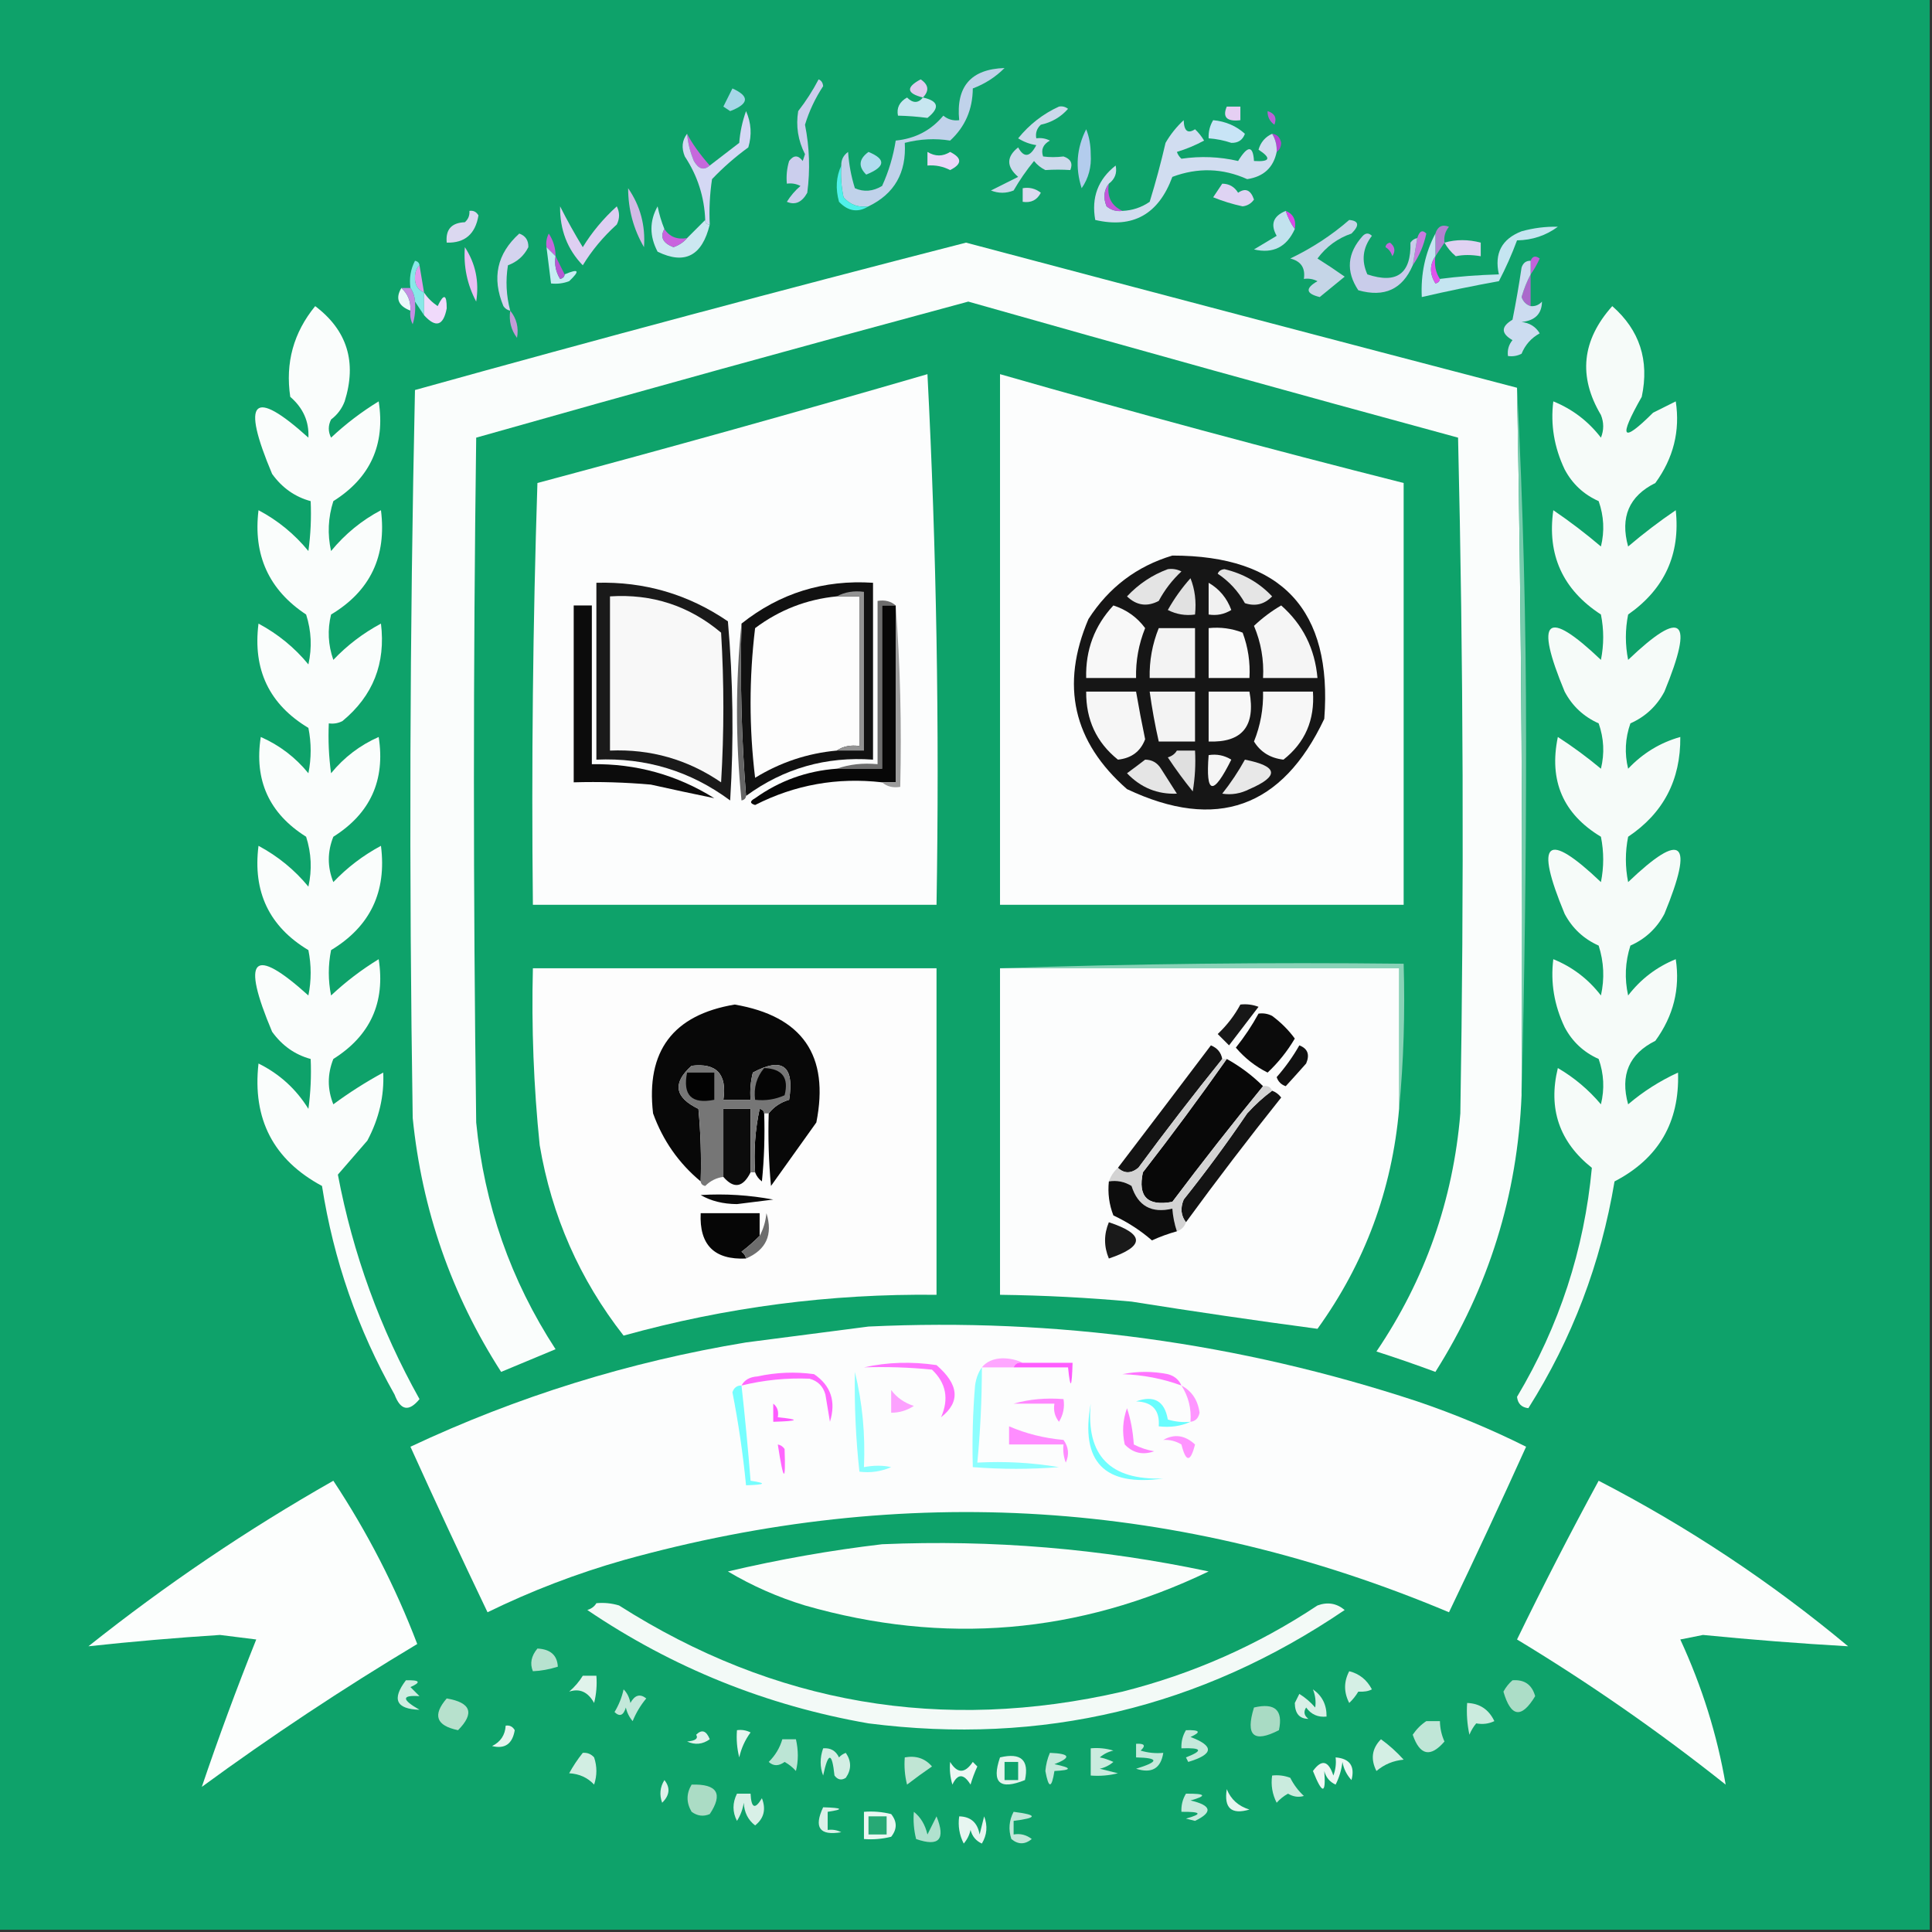 <?xml version="1.0" encoding="UTF-8"?>
<!DOCTYPE svg PUBLIC "-//W3C//DTD SVG 1.1//EN" "http://www.w3.org/Graphics/SVG/1.1/DTD/svg11.dtd">
<svg xmlns="http://www.w3.org/2000/svg" version="1.1" width="426px" height="426px" style="shape-rendering:geometricPrecision; text-rendering:geometricPrecision; image-rendering:optimizeQuality; fill-rule:evenodd; clip-rule:evenodd" xmlns:xlink="http://www.w3.org/1999/xlink">
<rect width="100%" height="100%" fill="#333333" stroke="none"/>
<g><path style="opacity:1" fill="#0ea26a" d="M -0.5,-0.5 C 141.5,-0.5 283.5,-0.5 425.5,-0.5C 425.5,141.5 425.5,283.5 425.5,425.5C 283.5,425.5 141.5,425.5 -0.5,425.5C -0.5,283.5 -0.5,141.5 -0.5,-0.5 Z"/></g>
<g><path style="opacity:1" fill="#dfccef" d="M 203.5,21.5 C 199.877,20.589 199.71,19.255 203,17.5C 204.768,18.682 204.935,20.015 203.5,21.5 Z"/></g>
<g><path style="opacity:1" fill="#c7e6f0" d="M 203.5,21.5 C 206.96,22.26 207.293,23.76 204.5,26C 202.294,25.715 200.127,25.548 198,25.5C 197.655,23.799 198.322,22.466 200,21.5C 201.292,22.791 202.458,22.791 203.5,21.5 Z"/></g>
<g><path style="opacity:1" fill="#a5d6e7" d="M 161.5,19.5 C 165.338,21.231 165.172,22.898 161,24.5C 160.5,24.167 160,23.833 159.5,23.5C 160.18,22.14 160.847,20.807 161.5,19.5 Z"/></g>
<g><path style="opacity:1" fill="#cbceed" d="M 180.5,17.5 C 181.097,17.735 181.43,18.235 181.5,19C 179.746,21.673 178.412,24.507 177.5,27.5C 178.498,32.476 178.665,37.476 178,42.5C 176.829,44.616 175.329,45.282 173.5,44.5C 174.313,43.186 175.313,42.02 176.5,41C 175.552,40.517 174.552,40.35 173.5,40.5C 173.34,38.801 173.506,37.134 174,35.5C 175,34.167 176,34.167 177,35.5C 177.167,35 177.333,34.5 177.5,34C 175.958,30.965 175.458,27.798 176,24.5C 177.723,22.283 179.223,19.95 180.5,17.5 Z"/></g>
<g><path style="opacity:1" fill="#e5cff3" d="M 270.5,23.5 C 271.5,23.5 272.5,23.5 273.5,23.5C 273.5,24.5 273.5,25.5 273.5,26.5C 270.506,26.854 269.506,25.854 270.5,23.5 Z"/></g>
<g><path style="opacity:1" fill="#bb62d5" d="M 279.5,24.5 C 281.085,25.002 281.585,26.002 281,27.5C 279.961,26.756 279.461,25.756 279.5,24.5 Z"/></g>
<g><path style="opacity:1" fill="#c8e4f6" d="M 267.5,26.5 C 270.24,26.756 272.574,27.756 274.5,29.5C 274,30.881 273,31.547 271.5,31.5C 269.865,30.954 268.199,30.62 266.5,30.5C 266.433,29.041 266.766,27.708 267.5,26.5 Z"/></g>
<g><path style="opacity:1" fill="#b346d1" d="M 280.5,29.5 C 281.586,29.62 282.253,30.287 282.5,31.5C 282.457,32.416 282.124,33.083 281.5,33.5C 281.567,32.041 281.234,30.708 280.5,29.5 Z"/></g>
<g><path style="opacity:1" fill="#ccd9eb" d="M 233.5,23.5 C 234.239,23.369 234.906,23.536 235.5,24C 233.9,25.815 231.9,26.982 229.5,27.5C 228.614,28.325 228.281,29.325 228.5,30.5C 229.552,30.351 230.552,30.517 231.5,31C 229.993,31.837 229.493,33.004 230,34.5C 231.43,34.694 232.93,34.694 234.5,34.5C 236.101,35.035 236.601,36.035 236,37.5C 234.211,37.377 232.378,37.377 230.5,37.5C 229.522,37.023 228.689,36.357 228,35.5C 226.319,37.548 224.819,39.715 223.5,42C 221.833,42.667 220.167,42.667 218.5,42C 220.5,41 222.5,40 224.5,39C 221.881,36.743 221.881,34.577 224.5,32.5C 225.774,34.85 227.107,34.683 228.5,32C 227.062,31.781 225.729,31.281 224.5,30.5C 226.988,27.433 229.988,25.099 233.5,23.5 Z"/></g>
<g><path style="opacity:1" fill="#d1ddf0" d="M 280.5,29.5 C 281.234,30.708 281.567,32.041 281.5,33.5C 280.785,36.96 278.618,38.96 275,39.5C 269.605,37.071 264.105,36.904 258.5,39C 255.462,47.258 249.795,50.425 241.5,48.5C 240.603,43.563 242.103,39.563 246,36.5C 246.348,38.14 245.848,39.473 244.5,40.5C 243.387,41.946 243.22,43.613 244,45.5C 245.011,46.337 246.178,46.67 247.5,46.5C 249.677,46.414 251.677,45.747 253.5,44.5C 254.821,40.216 255.988,35.883 257,31.5C 258.085,29.627 259.418,27.96 261,26.5C 261.065,28.883 261.898,29.55 263.5,28.5C 264.287,29.242 264.953,30.075 265.5,31C 263.624,32.017 261.624,32.851 259.5,33.5C 259.709,34.086 260.043,34.586 260.5,35C 264.74,34.384 268.907,34.55 273,35.5C 275.123,32.03 276.29,32.03 276.5,35.5C 280.056,35.725 280.39,34.892 277.5,33C 277.978,31.358 278.978,30.191 280.5,29.5 Z"/></g>
<g><path style="opacity:1" fill="#c668dc" d="M 156.5,36.5 C 155.207,37.645 154.041,37.312 153,35.5C 152.187,33.564 151.687,31.564 151.5,29.5C 152.582,31.603 154.249,33.936 156.5,36.5 Z"/></g>
<g><path style="opacity:1" fill="#ead7f9" d="M 204.5,33.5 C 206.205,34.535 207.872,34.535 209.5,33.5C 212.167,34.833 212.167,36.167 209.5,37.5C 207.929,36.691 206.262,36.357 204.5,36.5C 204.5,35.5 204.5,34.5 204.5,33.5 Z"/></g>
<g><path style="opacity:1" fill="#b3cced" d="M 239.5,28.5 C 240.161,30.134 240.494,31.967 240.5,34C 240.695,36.793 240.029,39.293 238.5,41.5C 237.053,36.979 237.387,32.645 239.5,28.5 Z"/></g>
<g><path style="opacity:1" fill="#d4d8f4" d="M 156.5,49.5 C 155.833,49.5 155.5,49.167 155.5,48.5C 155.305,43.414 153.805,38.747 151,34.5C 150.22,32.613 150.387,30.946 151.5,29.5C 151.687,31.564 152.187,33.564 153,35.5C 154.041,37.312 155.207,37.645 156.5,36.5C 158.592,34.876 160.759,33.209 163,31.5C 163.186,29.099 163.686,26.766 164.5,24.5C 165.652,27.106 165.818,29.773 165,32.5C 162.105,34.608 159.439,36.941 157,39.5C 156.502,42.817 156.335,46.15 156.5,49.5 Z"/></g>
<g><path style="opacity:1" fill="#c0d2ea" d="M 191.5,45.5 C 189.278,45.822 187.444,45.155 186,43.5C 185.503,41.19 185.337,38.857 185.5,36.5C 185.461,35.244 185.961,34.244 187,33.5C 187.182,36.226 187.682,38.893 188.5,41.5C 190.48,42.383 192.48,42.217 194.5,41C 195.957,37.806 196.957,34.473 197.5,31C 201.827,30.562 205.327,28.729 208,25.5C 209.011,26.337 210.178,26.67 211.5,26.5C 210.764,19.072 214.098,15.238 221.5,15C 219.507,16.999 217.173,18.499 214.5,19.5C 214.464,24.139 212.797,27.973 209.5,31C 206.227,30.466 202.893,30.633 199.5,31.5C 199.889,38.07 197.222,42.737 191.5,45.5 Z"/></g>
<g><path style="opacity:1" fill="#b0dcef" d="M 191.5,33.5 C 195.414,35.109 195.247,36.775 191,38.5C 189.198,36.727 189.365,35.06 191.5,33.5 Z"/></g>
<g><path style="opacity:1" fill="#4ff1ea" d="M 185.5,36.5 C 185.337,38.857 185.503,41.19 186,43.5C 187.444,45.155 189.278,45.822 191.5,45.5C 189.183,46.942 187.016,46.608 185,44.5C 184.199,41.633 184.366,38.966 185.5,36.5 Z"/></g>
<g><path style="opacity:1" fill="#dcdbf0" d="M 225.5,41.5 C 226.978,41.238 228.311,41.571 229.5,42.5C 228.68,44.111 227.346,44.778 225.5,44.5C 225.5,43.5 225.5,42.5 225.5,41.5 Z"/></g>
<g><path style="opacity:1" fill="#c257da" d="M 244.5,40.5 C 244.028,43.358 245.028,45.358 247.5,46.5C 246.178,46.67 245.011,46.337 244,45.5C 243.22,43.613 243.387,41.946 244.5,40.5 Z"/></g>
<g><path style="opacity:1" fill="#ded3f3" d="M 269.5,40.5 C 271.017,40.511 272.184,41.177 273,42.5C 274.613,41.378 275.78,41.878 276.5,44C 275.892,44.87 275.059,45.37 274,45.5C 271.774,45.022 269.608,44.355 267.5,43.5C 268.193,42.482 268.859,41.482 269.5,40.5 Z"/></g>
<g><path style="opacity:1" fill="#d1bbe5" d="M 138.5,41.5 C 141.177,45.374 142.344,49.707 142,54.5C 139.676,50.507 138.509,46.174 138.5,41.5 Z"/></g>
<g><path style="opacity:1" fill="#c2e2ee" d="M 283.5,46.5 C 283.989,47.995 284.655,49.328 285.5,50.5C 283.695,54.487 280.695,55.987 276.5,55C 278.167,54 279.833,53 281.5,52C 280.066,49.472 280.733,47.638 283.5,46.5 Z"/></g>
<g><path style="opacity:1" fill="#dc48e9" d="M 283.5,46.5 C 285.176,47.183 285.843,48.517 285.5,50.5C 284.655,49.328 283.989,47.995 283.5,46.5 Z"/></g>
<g><path style="opacity:1" fill="#dbd8f0" d="M 103.5,46.5 C 104.376,46.369 105.043,46.703 105.5,47.5C 104.815,51.618 102.482,53.618 98.5,53.5C 98.22,50.612 99.553,49.112 102.5,49C 103.252,48.329 103.586,47.496 103.5,46.5 Z"/></g>
<g><path style="opacity:1" fill="#cce7f1" d="M 146.5,50.5 C 145.493,52.268 146.159,53.601 148.5,54.5C 149.739,54.058 150.739,53.391 151.5,52.5C 152.833,51.167 154.167,49.833 155.5,48.5C 155.5,49.167 155.833,49.5 156.5,49.5C 154.83,56.426 150.997,58.426 145,55.5C 143.191,52.069 143.191,48.735 145,45.5C 145.352,47.248 145.852,48.914 146.5,50.5 Z"/></g>
<g><path style="opacity:1" fill="#c963de" d="M 146.5,50.5 C 147.635,52.213 149.302,52.88 151.5,52.5C 150.739,53.391 149.739,54.058 148.5,54.5C 146.159,53.601 145.493,52.268 146.5,50.5 Z"/></g>
<g><path style="opacity:1" fill="#b281d0" d="M 318.5,53.5 C 317.833,54.5 317.167,55.5 316.5,56.5C 316.5,54.833 316.5,53.167 316.5,51.5C 317.002,49.915 318.002,49.415 319.5,50C 318.663,51.011 318.33,52.178 318.5,53.5 Z"/></g>
<g><path style="opacity:1" fill="#c87ade" d="M 311.5,58.5 C 311.833,56.5 312.167,54.5 312.5,52.5C 312.976,50.934 313.643,50.6 314.5,51.5C 313.942,54.127 312.942,56.46 311.5,58.5 Z"/></g>
<g><path style="opacity:1" fill="#d4d3ee" d="M 112.5,68.5 C 111.883,68.389 111.383,68.056 111,67.5C 108.411,61.272 109.578,55.938 114.5,51.5C 115.881,52 116.547,53 116.5,54.5C 115.553,56.4 114.053,57.733 112,58.5C 111.457,61.868 111.624,65.201 112.5,68.5 Z"/></g>
<g><path style="opacity:1" fill="#c565db" d="M 122.5,56.5 C 121.833,55.833 121.167,55.167 120.5,54.5C 120.351,53.448 120.517,52.448 121,51.5C 122.009,53.025 122.509,54.692 122.5,56.5 Z"/></g>
<g><path style="opacity:1" fill="#fafdfc" d="M 334.5,85.5 C 335.495,137.428 335.829,189.428 335.5,241.5C 334.604,263.522 328.271,283.855 316.5,302.5C 312.193,300.898 307.86,299.398 303.5,298C 314.227,282.154 320.394,264.654 322,245.5C 322.833,195.83 322.667,146.163 321.5,96.5C 285.437,86.701 249.437,76.701 213.5,66.5C 177.239,76.273 141.072,86.273 105,96.5C 104.333,146.833 104.333,197.167 105,247.5C 106.766,265.633 112.599,282.299 122.5,297.5C 118.548,299.162 114.548,300.828 110.5,302.5C 99.539,285.452 93.039,266.785 91,246.5C 90.169,192.929 90.336,139.429 91.5,86C 131.897,74.756 172.397,63.923 213,53.5C 253.493,64.248 293.993,74.915 334.5,85.5 Z"/></g>
<g><path style="opacity:1" fill="#decff2" d="M 123.5,45.5 C 125.02,48.528 126.686,51.528 128.5,54.5C 130.519,51.205 133.019,48.205 136,45.5C 136.667,46.833 136.667,48.167 136,49.5C 133.002,52.213 130.502,55.213 128.5,58.5C 125.098,54.979 123.431,50.645 123.5,45.5 Z"/></g>
<g><path style="opacity:1" fill="#e8c0f4" d="M 102.5,54.5 C 104.859,58.102 105.692,62.102 105,66.5C 103.011,62.747 102.178,58.747 102.5,54.5 Z"/></g>
<g><path style="opacity:1" fill="#c5e5f1" d="M 316.5,51.5 C 316.5,53.167 316.5,54.833 316.5,56.5C 315.207,58.364 315.207,60.364 316.5,62.5C 317.107,62.376 317.44,62.043 317.5,61.5C 321.526,60.969 325.86,60.635 330.5,60.5C 329.458,55.867 331.125,52.701 335.5,51C 338.176,50.26 340.842,49.927 343.5,50C 340.861,51.946 337.861,52.946 334.5,53C 333.361,56.083 332.028,59.083 330.5,62C 324.768,63.031 319.101,64.198 313.5,65.5C 313.245,60.432 314.245,55.766 316.5,51.5 Z"/></g>
<g><path style="opacity:1" fill="#e0d2f2" d="M 318.5,53.5 C 321.068,52.768 323.734,52.768 326.5,53.5C 326.5,54.5 326.5,55.5 326.5,56.5C 324.459,56.146 322.626,56.146 321,56.5C 319.955,55.627 319.122,54.627 318.5,53.5 Z"/></g>
<g><path style="opacity:1" fill="#c163da" d="M 337.5,60.5 C 337.5,59.5 337.5,58.5 337.5,57.5C 337.897,56.475 338.563,56.308 339.5,57C 338.915,58.302 338.249,59.469 337.5,60.5 Z"/></g>
<g><path style="opacity:1" fill="#c6edf3" d="M 120.5,54.5 C 121.167,55.167 121.833,55.833 122.5,56.5C 122.215,58.288 122.548,59.955 123.5,61.5C 124.107,61.376 124.44,61.043 124.5,60.5C 127.639,59.156 127.972,59.656 125.5,62C 124.207,62.49 122.873,62.657 121.5,62.5C 121.167,59.833 120.833,57.167 120.5,54.5 Z"/></g>
<g><path style="opacity:1" fill="#b657d2" d="M 122.5,56.5 C 123.167,57.833 123.833,59.167 124.5,60.5C 124.44,61.043 124.107,61.376 123.5,61.5C 122.548,59.955 122.215,58.288 122.5,56.5 Z"/></g>
<g><path style="opacity:1" fill="#df54ec" d="M 316.5,56.5 C 316.216,58.415 316.549,60.081 317.5,61.5C 317.44,62.043 317.107,62.376 316.5,62.5C 315.207,60.364 315.207,58.364 316.5,56.5 Z"/></g>
<g><path style="opacity:1" fill="#c5d5e7" d="M 297.5,48.5 C 299.646,48.696 299.812,49.696 298,51.5C 294.961,52.531 292.461,54.365 290.5,57C 292.553,58.289 294.553,59.622 296.5,61C 294.631,62.544 292.797,64.044 291,65.5C 287.912,64.746 287.746,63.58 290.5,62C 289.552,61.517 288.552,61.35 287.5,61.5C 287.863,59.089 286.863,57.589 284.5,57C 289.258,54.727 293.592,51.894 297.5,48.5 Z"/></g>
<g><path style="opacity:1" fill="#c9ccea" d="M 312.5,52.5 C 312.167,54.5 311.833,56.5 311.5,58.5C 309.234,63.797 305.234,65.63 299.5,64C 296.715,59.807 297.048,55.807 300.5,52C 301.167,51.333 301.833,51.333 302.5,52C 300.476,54.64 300.143,57.473 301.5,60.5C 308.002,62.667 311.169,60.334 311,53.5C 311.383,52.944 311.883,52.611 312.5,52.5 Z"/></g>
<g><path style="opacity:1" fill="#c569dc" d="M 305.5,54.5 C 305.56,53.957 305.893,53.624 306.5,53.5C 307.583,54.365 307.749,55.365 307,56.5C 306.722,55.584 306.222,54.917 305.5,54.5 Z"/></g>
<g><path style="opacity:1" fill="#e29bed" d="M 92.5,58.5 C 92.833,60.5 93.167,62.5 93.5,64.5C 92.053,63.866 91.387,62.699 91.5,61C 91.528,59.93 91.861,59.097 92.5,58.5 Z"/></g>
<g><path style="opacity:1" fill="#87e9e8" d="M 92.5,58.5 C 91.861,59.097 91.528,59.93 91.5,61C 91.387,62.699 92.053,63.866 93.5,64.5C 93.5,66.167 93.5,67.833 93.5,69.5C 92.833,68.5 92.167,67.5 91.5,66.5C 91.443,65.391 91.11,64.391 90.5,63.5C 90.201,61.396 90.534,59.396 91.5,57.5C 92.107,57.624 92.44,57.957 92.5,58.5 Z"/></g>
<g><path style="opacity:1" fill="#aa69cb" d="M 337.5,60.5 C 337.5,62.833 337.5,65.167 337.5,67.5C 336.522,67.189 335.855,66.522 335.5,65.5C 336.028,63.664 336.694,61.997 337.5,60.5 Z"/></g>
<g><path style="opacity:1" fill="#eaf8fa" d="M 88.5,63.5 C 89.942,64.82 90.609,66.486 90.5,68.5C 87.8,67.456 87.133,65.79 88.5,63.5 Z"/></g>
<g><path style="opacity:1" fill="#ccdcf0" d="M 337.5,57.5 C 337.5,58.5 337.5,59.5 337.5,60.5C 336.694,61.997 336.028,63.664 335.5,65.5C 335.855,66.522 336.522,67.189 337.5,67.5C 338.496,67.586 339.329,67.252 340,66.5C 339.969,69.201 338.469,70.701 335.5,71C 337.286,71.196 338.619,72.029 339.5,73.5C 337.639,74.528 336.305,76.028 335.5,78C 334.552,78.483 333.552,78.65 332.5,78.5C 332.33,77.178 332.663,76.011 333.5,75C 330.936,73.519 330.936,72.019 333.5,70.5C 334.265,66.675 334.932,62.842 335.5,59C 335.836,57.97 336.503,57.47 337.5,57.5 Z"/></g>
<g><path style="opacity:1" fill="#f6fbf9" d="M 355.5,67.5 C 361.54,72.788 363.706,79.454 362,87.5C 356.776,96.692 357.609,97.858 364.5,91C 366.167,90.167 367.833,89.333 369.5,88.5C 370.493,95.014 368.993,101.015 365,106.5C 359.201,109.38 357.201,114.047 359,120.5C 362.358,117.642 365.858,114.975 369.5,112.5C 370.54,122.205 367.04,129.872 359,135.5C 358.333,138.833 358.333,142.167 359,145.5C 370.958,134.074 373.625,136.408 367,152.5C 365.305,155.695 362.805,158.028 359.5,159.5C 358.343,162.784 358.176,166.118 359,169.5C 362.238,166.077 366.071,163.743 370.5,162.5C 370.599,171.971 366.766,179.305 359,184.5C 358.333,187.833 358.333,191.167 359,194.5C 370.958,183.074 373.625,185.408 367,201.5C 365.305,204.695 362.805,207.028 359.5,208.5C 358.341,212.122 358.175,215.789 359,219.5C 361.79,215.874 365.29,213.208 369.5,211.5C 370.493,218.015 368.993,224.015 365,229.5C 359.201,232.38 357.201,237.047 359,243.5C 362.328,240.667 365.995,238.334 370,236.5C 370.364,247.463 365.697,255.463 356,260.5C 352.992,278.535 346.659,295.202 337,310.5C 335.5,310.333 334.667,309.5 334.5,308C 343.82,292.375 349.32,275.542 351,257.5C 343.817,251.786 341.317,244.453 343.5,235.5C 347.106,237.603 350.273,240.269 353,243.5C 353.824,240.118 353.657,236.784 352.5,233.5C 349.195,232.028 346.695,229.695 345,226.5C 342.692,221.636 341.859,216.636 342.5,211.5C 346.71,213.208 350.21,215.874 353,219.5C 353.825,215.789 353.659,212.122 352.5,208.5C 349.195,207.028 346.695,204.695 345,201.5C 338.293,185.373 340.96,183.04 353,194.5C 353.667,191.167 353.667,187.833 353,184.5C 344.66,179.479 341.493,172.146 343.5,162.5C 346.807,164.64 349.974,166.974 353,169.5C 353.824,166.118 353.657,162.784 352.5,159.5C 349.195,158.028 346.695,155.695 345,152.5C 338.293,136.373 340.96,134.04 353,145.5C 353.667,142.167 353.667,138.833 353,135.5C 344.599,130.033 341.099,122.366 342.5,112.5C 346.142,114.975 349.642,117.642 353,120.5C 353.824,117.118 353.657,113.784 352.5,110.5C 349.195,109.028 346.695,106.695 345,103.5C 342.692,98.636 341.859,93.636 342.5,88.5C 346.71,90.207 350.21,92.874 353,96.5C 353.667,94.833 353.667,93.167 353,91.5C 347.948,83.017 348.782,75.017 355.5,67.5 Z"/></g>
<g><path style="opacity:1" fill="#fafdfc" d="M 69.5,67.5 C 76.552,72.83 78.719,79.83 76,88.5C 75.385,90.116 74.385,91.45 73,92.5C 72.333,93.833 72.333,95.167 73,96.5C 76.23,93.469 79.73,90.803 83.5,88.5C 84.989,98.035 81.656,105.369 73.5,110.5C 72.341,114.122 72.175,117.789 73,121.5C 76.086,117.743 79.752,114.743 84,112.5C 85.289,122.675 81.622,130.342 73,135.5C 72.176,138.882 72.343,142.216 73.5,145.5C 76.549,142.289 80.049,139.623 84,137.5C 85.077,146.278 82.244,153.444 75.5,159C 74.552,159.483 73.552,159.649 72.5,159.5C 72.335,163.182 72.501,166.848 73,170.5C 75.871,166.984 79.371,164.317 83.5,162.5C 84.989,172.035 81.656,179.369 73.5,184.5C 72.167,187.833 72.167,191.167 73.5,194.5C 76.549,191.289 80.049,188.623 84,186.5C 85.299,196.629 81.632,204.296 73,209.5C 72.333,212.833 72.333,216.167 73,219.5C 76.23,216.469 79.73,213.803 83.5,211.5C 84.989,221.035 81.656,228.369 73.5,233.5C 72.167,236.833 72.167,240.167 73.5,243.5C 76.997,240.917 80.664,238.584 84.5,236.5C 84.742,241.657 83.575,246.657 81,251.5C 78.791,254.037 76.624,256.537 74.5,259C 77.81,276.458 83.81,292.958 92.5,308.5C 90.164,311.355 88.331,311.022 87,307.5C 78.88,293.14 73.547,277.807 71,261.5C 60.286,255.742 55.62,246.742 57,234.5C 61.616,236.782 65.283,240.116 68,244.5C 68.499,240.848 68.665,237.182 68.5,233.5C 65.041,232.564 62.207,230.564 60,227.5C 53.093,211.115 55.76,208.448 68,219.5C 68.667,216.167 68.667,212.833 68,209.5C 59.375,204.326 55.708,196.66 57,186.5C 61.297,188.804 64.964,191.804 68,195.5C 68.825,191.789 68.659,188.122 67.5,184.5C 59.345,179.373 56.012,172.039 57.5,162.5C 61.629,164.317 65.129,166.984 68,170.5C 68.667,167.167 68.667,163.833 68,160.5C 59.375,155.326 55.708,147.66 57,137.5C 61.297,139.804 64.964,142.804 68,146.5C 68.825,142.789 68.659,139.122 67.5,135.5C 59.296,130.079 55.796,122.413 57,112.5C 61.248,114.743 64.914,117.743 68,121.5C 68.499,117.848 68.665,114.182 68.5,110.5C 65.041,109.564 62.207,107.564 60,104.5C 53.093,88.115 55.76,85.448 68,96.5C 68.18,92.958 66.847,89.958 64,87.5C 62.887,80.007 64.721,73.34 69.5,67.5 Z"/></g>
<g><path style="opacity:1" fill="#c48ee3" d="M 88.5,63.5 C 89.167,63.5 89.833,63.5 90.5,63.5C 91.11,64.391 91.443,65.391 91.5,66.5C 91.66,68.199 91.493,69.866 91,71.5C 90.517,70.552 90.35,69.552 90.5,68.5C 90.609,66.486 89.942,64.82 88.5,63.5 Z"/></g>
<g><path style="opacity:1" fill="#f0dafb" d="M 93.5,64.5 C 94.265,65.66 95.265,66.66 96.5,67.5C 97.842,64.679 98.508,64.846 98.5,68C 97.756,71.86 96.089,72.36 93.5,69.5C 93.5,67.833 93.5,66.167 93.5,64.5 Z"/></g>
<g><path style="opacity:1" fill="#c39cd7" d="M 112.5,68.5 C 113.905,70.225 114.405,72.225 114,74.5C 112.681,72.751 112.181,70.751 112.5,68.5 Z"/></g>
<g><path style="opacity:1" fill="#fcfdfd" d="M 204.5,82.5 C 206.494,121.152 207.161,160.152 206.5,199.5C 176.833,199.5 147.167,199.5 117.5,199.5C 117.167,168.493 117.5,137.493 118.5,106.5C 147.335,98.794 176.001,90.794 204.5,82.5 Z"/></g>
<g><path style="opacity:1" fill="#fcfdfd" d="M 220.5,82.5 C 250.027,90.965 279.693,98.965 309.5,106.5C 309.5,137.5 309.5,168.5 309.5,199.5C 279.833,199.5 250.167,199.5 220.5,199.5C 220.5,160.5 220.5,121.5 220.5,82.5 Z"/></g>
<g><path style="opacity:1" fill="#76cbac" d="M 334.5,85.5 C 335.833,111.158 336.5,137.158 336.5,163.5C 336.5,189.669 336.167,215.669 335.5,241.5C 335.829,189.428 335.495,137.428 334.5,85.5 Z"/></g>
<g><path style="opacity:1" fill="#161616" d="M 258.5,122.5 C 282.668,122.499 293.835,134.499 292,158.5C 282.72,178.15 268.22,183.316 248.5,174C 236.617,163.591 233.784,151.091 240,136.5C 244.49,129.517 250.657,124.85 258.5,122.5 Z"/></g>
<g><path style="opacity:1" fill="#e4e4e4" d="M 257.5,125.5 C 258.552,125.351 259.552,125.517 260.5,126C 258.47,127.896 256.803,130.063 255.5,132.5C 252.933,133.854 250.599,133.52 248.5,131.5C 251.065,128.768 254.065,126.768 257.5,125.5 Z"/></g>
<g><path style="opacity:1" fill="#e5e5e5" d="M 268.5,126.5 C 268.735,125.903 269.235,125.57 270,125.5C 274.159,126.484 277.659,128.484 280.5,131.5C 278.809,133.256 276.809,133.756 274.5,133C 273.002,130.336 271.002,128.17 268.5,126.5 Z"/></g>
<g><path style="opacity:1" fill="#1a1a1a" d="M 131.5,128.5 C 142.102,128.201 151.768,131.035 160.5,137C 161.655,150.091 161.822,163.258 161,176.5C 152.259,170.022 142.426,167.022 131.5,167.5C 131.5,154.5 131.5,141.5 131.5,128.5 Z"/></g>
<g><path style="opacity:1" fill="#111111" d="M 164.5,175.5 C 163.505,163.011 163.171,150.344 163.5,137.5C 171.949,130.786 181.615,127.786 192.5,128.5C 192.5,141.5 192.5,154.5 192.5,167.5C 182.144,166.754 172.811,169.421 164.5,175.5 Z"/></g>
<g><path style="opacity:1" fill="#f1f1f1" d="M 266.5,128.5 C 268.867,129.871 270.533,131.871 271.5,134.5C 269.955,135.452 268.288,135.785 266.5,135.5C 266.5,133.167 266.5,130.833 266.5,128.5 Z"/></g>
<g><path style="opacity:1" fill="#e1e1e1" d="M 262.5,127.5 C 263.473,129.948 263.806,132.615 263.5,135.5C 261.396,135.799 259.396,135.466 257.5,134.5C 258.931,131.961 260.597,129.628 262.5,127.5 Z"/></g>
<g><path style="opacity:1" fill="#f8f8f8" d="M 134.5,131.5 C 143.78,130.897 151.947,133.564 159,139.5C 159.667,150.5 159.667,161.5 159,172.5C 151.618,167.456 143.451,165.123 134.5,165.5C 134.5,154.167 134.5,142.833 134.5,131.5 Z"/></g>
<g><path style="opacity:1" fill="#fdfdfd" d="M 184.5,131.5 C 186.167,131.5 187.833,131.5 189.5,131.5C 189.5,142.5 189.5,153.5 189.5,164.5C 187.585,164.216 185.919,164.549 184.5,165.5C 178.056,166.093 172.056,168.093 166.5,171.5C 165.167,160.5 165.167,149.5 166.5,138.5C 171.867,134.481 177.867,132.147 184.5,131.5 Z"/></g>
<g><path style="opacity:1" fill="#939393" d="M 184.5,131.5 C 186.265,130.539 188.265,130.205 190.5,130.5C 190.5,142.167 190.5,153.833 190.5,165.5C 188.5,165.5 186.5,165.5 184.5,165.5C 185.919,164.549 187.585,164.216 189.5,164.5C 189.5,153.5 189.5,142.5 189.5,131.5C 187.833,131.5 186.167,131.5 184.5,131.5 Z"/></g>
<g><path style="opacity:1" fill="#0c0c0c" d="M 126.5,133.5 C 127.833,133.5 129.167,133.5 130.5,133.5C 130.5,145.167 130.5,156.833 130.5,168.5C 140.265,168.357 149.265,170.857 157.5,176C 152.901,175.056 148.235,174.056 143.5,173C 137.843,172.501 132.176,172.334 126.5,172.5C 126.5,159.5 126.5,146.5 126.5,133.5 Z"/></g>
<g><path style="opacity:1" fill="#6d6d6d" d="M 197.5,133.5 C 196.5,133.5 195.5,133.5 194.5,133.5C 194.5,145.5 194.5,157.5 194.5,169.5C 191.167,169.5 187.833,169.5 184.5,169.5C 187.287,168.523 190.287,168.19 193.5,168.5C 193.5,156.5 193.5,144.5 193.5,132.5C 195.099,132.232 196.432,132.566 197.5,133.5 Z"/></g>
<g><path style="opacity:1" fill="#070707" d="M 197.5,133.5 C 197.5,146.5 197.5,159.5 197.5,172.5C 196.5,172.5 195.5,172.5 194.5,172.5C 184.626,171.363 175.293,173.029 166.5,177.5C 165.304,177.154 165.304,176.654 166.5,176C 171.891,172.148 177.891,169.981 184.5,169.5C 187.833,169.5 191.167,169.5 194.5,169.5C 194.5,157.5 194.5,145.5 194.5,133.5C 195.5,133.5 196.5,133.5 197.5,133.5 Z"/></g>
<g><path style="opacity:1" fill="#9c9c9c" d="M 197.5,133.5 C 198.496,146.656 198.829,159.99 198.5,173.5C 196.901,173.768 195.568,173.434 194.5,172.5C 195.5,172.5 196.5,172.5 197.5,172.5C 197.5,159.5 197.5,146.5 197.5,133.5 Z"/></g>
<g><path style="opacity:1" fill="#f8f8f8" d="M 245.5,133.5 C 248.409,134.446 250.742,136.113 252.5,138.5C 251.078,142.034 250.411,145.7 250.5,149.5C 246.833,149.5 243.167,149.5 239.5,149.5C 239.339,143.311 241.339,137.977 245.5,133.5 Z"/></g>
<g><path style="opacity:1" fill="#f5f5f5" d="M 282.5,133.5 C 287.266,137.698 289.932,143.031 290.5,149.5C 286.5,149.5 282.5,149.5 278.5,149.5C 278.716,145.513 278.049,141.68 276.5,138C 278.358,136.245 280.358,134.745 282.5,133.5 Z"/></g>
<g><path style="opacity:1" fill="#656565" d="M 163.5,137.5 C 163.171,150.344 163.505,163.011 164.5,175.5C 164.44,176.043 164.107,176.376 163.5,176.5C 162.175,163.339 162.175,150.339 163.5,137.5 Z"/></g>
<g><path style="opacity:1" fill="#f3f3f3" d="M 255.5,138.5 C 258.167,138.5 260.833,138.5 263.5,138.5C 263.5,142.167 263.5,145.833 263.5,149.5C 260.167,149.5 256.833,149.5 253.5,149.5C 253.414,145.681 254.081,142.015 255.5,138.5 Z"/></g>
<g><path style="opacity:1" fill="#fafafa" d="M 266.5,138.5 C 269.119,138.232 271.619,138.565 274,139.5C 275.199,142.726 275.699,146.059 275.5,149.5C 272.5,149.5 269.5,149.5 266.5,149.5C 266.5,145.833 266.5,142.167 266.5,138.5 Z"/></g>
<g><path style="opacity:1" fill="#f6f6f6" d="M 239.5,152.5 C 243.167,152.5 246.833,152.5 250.5,152.5C 251.1,155.999 251.766,159.499 252.5,163C 251.489,165.686 249.489,167.186 246.5,167.5C 241.774,163.711 239.441,158.711 239.5,152.5 Z"/></g>
<g><path style="opacity:1" fill="#f3f3f3" d="M 253.5,152.5 C 256.833,152.5 260.167,152.5 263.5,152.5C 263.5,156.167 263.5,159.833 263.5,163.5C 260.833,163.5 258.167,163.5 255.5,163.5C 254.674,159.864 254.008,156.197 253.5,152.5 Z"/></g>
<g><path style="opacity:1" fill="#f7f7f7" d="M 266.5,152.5 C 269.5,152.5 272.5,152.5 275.5,152.5C 276.899,160.113 273.899,163.78 266.5,163.5C 266.5,159.833 266.5,156.167 266.5,152.5 Z"/></g>
<g><path style="opacity:1" fill="#f7f7f7" d="M 278.5,152.5 C 282.167,152.5 285.833,152.5 289.5,152.5C 289.925,158.753 287.759,163.753 283,167.5C 280.113,167.168 277.946,165.835 276.5,163.5C 277.922,159.966 278.589,156.3 278.5,152.5 Z"/></g>
<g><path style="opacity:1" fill="#dfdfdf" d="M 259.5,165.5 C 260.833,165.5 262.167,165.5 263.5,165.5C 263.665,168.518 263.498,171.518 263,174.5C 261.045,172.089 259.211,169.589 257.5,167C 258.416,166.722 259.082,166.222 259.5,165.5 Z"/></g>
<g><path style="opacity:1" fill="#f5f5f5" d="M 266.5,166.5 C 268.288,166.215 269.955,166.548 271.5,167.5C 267.476,175.579 265.81,175.246 266.5,166.5 Z"/></g>
<g><path style="opacity:1" fill="#e5e5e5" d="M 252.5,167.5 C 254.017,167.511 255.184,168.177 256,169.5C 257.167,171.333 258.333,173.167 259.5,175C 255.209,175.177 251.542,173.677 248.5,170.5C 249.901,169.479 251.235,168.479 252.5,167.5 Z"/></g>
<g><path style="opacity:1" fill="#e8e8e8" d="M 274.5,167.5 C 281.827,168.945 282.161,171.112 275.5,174C 273.553,174.991 271.553,175.325 269.5,175C 271.389,172.618 273.055,170.118 274.5,167.5 Z"/></g>
<g><path style="opacity:1" fill="#89d2b7" d="M 220.5,213.5 C 249.995,212.502 279.662,212.169 309.5,212.5C 309.828,223.346 309.494,234.013 308.5,244.5C 308.5,234.167 308.5,223.833 308.5,213.5C 279.167,213.5 249.833,213.5 220.5,213.5 Z"/></g>
<g><path style="opacity:1" fill="#fdfdfd" d="M 117.5,213.5 C 147.167,213.5 176.833,213.5 206.5,213.5C 206.5,237.5 206.5,261.5 206.5,285.5C 183.055,285.231 160.055,288.231 137.5,294.5C 127.807,282.109 121.64,268.109 119,252.5C 117.673,239.538 117.173,226.538 117.5,213.5 Z"/></g>
<g><path style="opacity:1" fill="#fcfdfd" d="M 220.5,213.5 C 249.833,213.5 279.167,213.5 308.5,213.5C 308.5,223.833 308.5,234.167 308.5,244.5C 306.937,262.361 300.937,278.528 290.5,293C 276.863,291.18 263.197,289.18 249.5,287C 239.85,286.123 230.183,285.623 220.5,285.5C 220.5,261.5 220.5,237.5 220.5,213.5 Z"/></g>
<g><path style="opacity:1" fill="#171717" d="M 273.5,221.5 C 274.873,221.343 276.207,221.51 277.5,222C 275.333,224.833 273.167,227.667 271,230.5C 270.167,229.667 269.333,228.833 268.5,228C 270.539,226.074 272.206,223.907 273.5,221.5 Z"/></g>
<g><path style="opacity:1" fill="#080808" d="M 169.5,245.5 C 170.622,244.053 172.122,243.053 174,242.5C 175.187,235.005 172.521,233.005 166,236.5C 165.505,238.473 165.338,240.473 165.5,242.5C 163.5,242.5 161.5,242.5 159.5,242.5C 160.329,236.832 157.995,234.332 152.5,235C 148.237,238.802 148.737,241.968 154,244.5C 154.499,249.823 154.666,255.156 154.5,260.5C 149.666,256.489 146.166,251.489 144,245.5C 142.391,231.777 148.391,223.777 162,221.5C 176.94,224.06 182.94,232.726 180,247.5C 176.667,252.167 173.333,256.833 170,261.5C 169.501,256.177 169.334,250.844 169.5,245.5 Z"/></g>
<g><path style="opacity:1" fill="#0b0b0b" d="M 277.5,223.5 C 278.552,223.351 279.552,223.517 280.5,224C 282.466,225.46 284.132,227.127 285.5,229C 283.854,231.795 281.854,234.295 279.5,236.5C 276.804,235.149 274.47,233.316 272.5,231C 274.415,228.6 276.081,226.1 277.5,223.5 Z"/></g>
<g><path style="opacity:1" fill="#111111" d="M 286.5,230.5 C 288.344,231.204 288.844,232.537 288,234.5C 286.49,236.208 284.99,237.874 283.5,239.5C 282.5,239.167 281.833,238.5 281.5,237.5C 283.422,235.313 285.088,232.98 286.5,230.5 Z"/></g>
<g><path style="opacity:1" fill="#131313" d="M 269.5,233.5 C 263.197,241.315 257.03,249.315 251,257.5C 249.384,258.801 247.884,258.801 246.5,257.5C 253.313,248.568 260.146,239.568 267,230.5C 268.417,231.078 269.25,232.078 269.5,233.5 Z"/></g>
<g><path style="opacity:1" fill="#080808" d="M 270.5,233.5 C 273.473,235.147 276.14,237.147 278.5,239.5C 271.697,247.814 265.03,256.314 258.5,265C 253.024,266.026 250.857,263.859 252,258.5C 258.384,250.289 264.551,241.956 270.5,233.5 Z"/></g>
<g><path style="opacity:1" fill="#131313" d="M 280.5,240.5 C 281.289,240.783 281.956,241.283 282.5,242C 275.284,251.043 268.284,260.21 261.5,269.5C 260.387,268.054 260.22,266.387 261,264.5C 265.911,258.345 270.577,252.011 275,245.5C 276.75,243.576 278.583,241.909 280.5,240.5 Z"/></g>
<g><path style="opacity:1" fill="#0c0c0c" d="M 165.5,258.5 C 163.815,261.855 161.815,262.189 159.5,259.5C 159.5,254.5 159.5,249.5 159.5,244.5C 161.5,244.5 163.5,244.5 165.5,244.5C 165.5,249.167 165.5,253.833 165.5,258.5 Z"/></g>
<g><path style="opacity:1" fill="#000000" d="M 168.5,245.5 C 168.666,250.511 168.499,255.511 168,260.5C 167.283,259.956 166.783,259.289 166.5,258.5C 166.173,253.786 166.507,249.12 167.5,244.5C 168.107,244.624 168.44,244.957 168.5,245.5 Z"/></g>
<g><path style="opacity:1" fill="#d3d3d3" d="M 269.5,233.5 C 269.833,233.5 270.167,233.5 270.5,233.5C 264.551,241.956 258.384,250.289 252,258.5C 250.857,263.859 253.024,266.026 258.5,265C 265.03,256.314 271.697,247.814 278.5,239.5C 279.492,239.328 280.158,239.662 280.5,240.5C 278.583,241.909 276.75,243.576 275,245.5C 270.577,252.011 265.911,258.345 261,264.5C 260.22,266.387 260.387,268.054 261.5,269.5C 261.167,270.5 260.5,271.167 259.5,271.5C 258.962,269.883 258.629,268.216 258.5,266.5C 253.907,267.582 250.907,265.915 249.5,261.5C 247.955,260.548 246.288,260.215 244.5,260.5C 244.932,259.29 245.599,258.29 246.5,257.5C 247.884,258.801 249.384,258.801 251,257.5C 257.03,249.315 263.197,241.315 269.5,233.5 Z"/></g>
<g><path style="opacity:1" fill="#767676" d="M 169.5,245.5 C 169.167,245.5 168.833,245.5 168.5,245.5C 168.44,244.957 168.107,244.624 167.5,244.5C 166.507,249.12 166.173,253.786 166.5,258.5C 166.167,258.5 165.833,258.5 165.5,258.5C 165.5,253.833 165.5,249.167 165.5,244.5C 163.5,244.5 161.5,244.5 159.5,244.5C 159.5,249.5 159.5,254.5 159.5,259.5C 157.956,259.703 156.622,260.37 155.5,261.5C 154.893,261.376 154.56,261.043 154.5,260.5C 154.666,255.156 154.499,249.823 154,244.5C 148.737,241.968 148.237,238.802 152.5,235C 157.995,234.332 160.329,236.832 159.5,242.5C 161.5,242.5 163.5,242.5 165.5,242.5C 165.338,240.473 165.505,238.473 166,236.5C 172.521,233.005 175.187,235.005 174,242.5C 172.122,243.053 170.622,244.053 169.5,245.5 Z"/></g>
<g><path style="opacity:1" fill="#050505" d="M 168.5,235.5 C 172.487,235.652 173.987,237.652 173,241.5C 170.959,242.423 168.792,242.756 166.5,242.5C 166.166,239.812 166.832,237.479 168.5,235.5 Z"/></g>
<g><path style="opacity:1" fill="#020202" d="M 151.5,236.5 C 153.5,236.5 155.5,236.5 157.5,236.5C 157.5,238.5 157.5,240.5 157.5,242.5C 152.5,243.5 150.5,241.5 151.5,236.5 Z"/></g>
<g><path style="opacity:1" fill="#0d0d0d" d="M 244.5,260.5 C 246.288,260.215 247.955,260.548 249.5,261.5C 250.907,265.915 253.907,267.582 258.5,266.5C 258.629,268.216 258.962,269.883 259.5,271.5C 257.634,272.014 255.8,272.68 254,273.5C 251.446,271.288 248.613,269.455 245.5,268C 244.565,265.619 244.232,263.119 244.5,260.5 Z"/></g>
<g><path style="opacity:1" fill="#090909" d="M 154.5,263.5 C 159.875,263.172 165.208,263.505 170.5,264.5C 167.833,264.833 165.167,265.167 162.5,265.5C 159.41,265.478 156.743,264.812 154.5,263.5 Z"/></g>
<g><path style="opacity:1" fill="#060606" d="M 167.5,272.5 C 166.282,273.731 164.949,274.898 163.5,276C 164.056,276.383 164.389,276.883 164.5,277.5C 157.5,277.833 154.167,274.5 154.5,267.5C 158.833,267.5 163.167,267.5 167.5,267.5C 167.5,269.167 167.5,270.833 167.5,272.5 Z"/></g>
<g><path style="opacity:1" fill="#1a1a1a" d="M 244.5,269.5 C 252.47,272.141 252.47,274.808 244.5,277.5C 243.386,274.844 243.386,272.177 244.5,269.5 Z"/></g>
<g><path style="opacity:1" fill="#6d6d6d" d="M 164.5,277.5 C 164.389,276.883 164.056,276.383 163.5,276C 164.949,274.898 166.282,273.731 167.5,272.5C 168.302,271.048 168.802,269.382 169,267.5C 170.463,272.237 168.963,275.571 164.5,277.5 Z"/></g>
<g><path style="opacity:1" fill="#fcfdfd" d="M 191.5,292.5 C 232.867,290.546 273.2,296.046 312.5,309C 320.76,311.799 328.76,315.132 336.5,319C 330.962,331.242 325.295,343.409 319.5,355.5C 260.213,330.569 199.547,326.735 137.5,344C 127.148,346.95 117.148,350.783 107.5,355.5C 101.705,343.409 96.038,331.242 90.5,319C 114.045,307.931 138.712,300.264 164.5,296C 173.646,294.804 182.646,293.637 191.5,292.5 Z"/></g>
<g><path style="opacity:1" fill="#ff75ff" d="M 190.5,301.5 C 195.65,300.349 200.984,300.183 206.5,301C 211.464,305.288 211.797,309.122 207.5,312.5C 209.283,308.461 208.616,304.961 205.5,302C 200.511,301.501 195.511,301.334 190.5,301.5 Z"/></g>
<g><path style="opacity:1" fill="#fea6ff" d="M 225.5,300.5 C 224.508,300.328 223.842,300.662 223.5,301.5C 221.167,301.5 218.833,301.5 216.5,301.5C 217.514,300.235 219.014,299.569 221,299.5C 222.707,299.508 224.207,299.842 225.5,300.5 Z"/></g>
<g><path style="opacity:1" fill="#fe5dfe" d="M 223.5,301.5 C 223.842,300.662 224.508,300.328 225.5,300.5C 229.167,300.5 232.833,300.5 236.5,300.5C 236.336,306.167 236.003,306.5 235.5,301.5C 231.5,301.5 227.5,301.5 223.5,301.5 Z"/></g>
<g><path style="opacity:1" fill="#ff75ff" d="M 260.5,305.5 C 256.343,303.979 252.01,303.146 247.5,303C 250.833,302.333 254.167,302.333 257.5,303C 258.942,303.377 259.942,304.21 260.5,305.5 Z"/></g>
<g><path style="opacity:1" fill="#ff6aff" d="M 163.5,305.5 C 164.152,304.275 165.319,303.608 167,303.5C 171.147,302.594 175.314,302.427 179.5,303C 183.212,305.513 184.378,309.013 183,313.5C 182.667,311.5 182.333,309.5 182,307.5C 181.5,305.667 180.333,304.5 178.5,304C 173.44,303.794 168.44,304.294 163.5,305.5 Z"/></g>
<g><path style="opacity:1" fill="#69fdfe" d="M 262.5,313.5 C 260.393,314.468 258.059,314.802 255.5,314.5C 255.761,310.956 254.095,309.122 250.5,309C 254.465,307.583 256.799,308.916 257.5,313C 259.134,313.494 260.801,313.66 262.5,313.5 Z"/></g>
<g><path style="opacity:1" fill="#76fefe" d="M 163.5,305.5 C 164.276,312.489 164.943,319.489 165.5,326.5C 169.172,327.045 168.838,327.378 164.5,327.5C 163.827,320.621 162.827,313.787 161.5,307C 161.836,305.97 162.503,305.47 163.5,305.5 Z"/></g>
<g><path style="opacity:1" fill="#fca1fe" d="M 196.5,306.5 C 197.743,308.164 199.41,309.331 201.5,310C 199.975,311.009 198.308,311.509 196.5,311.5C 196.5,309.833 196.5,308.167 196.5,306.5 Z"/></g>
<g><path style="opacity:1" fill="#fe96ff" d="M 260.5,305.5 C 262.789,306.714 264.123,308.714 264.5,311.5C 264.253,312.713 263.586,313.38 262.5,313.5C 262.717,310.579 262.051,307.913 260.5,305.5 Z"/></g>
<g><path style="opacity:1" fill="#fe5cff" d="M 170.5,309.5 C 171.404,310.209 171.737,311.209 171.5,312.5C 176.5,313.003 176.167,313.336 170.5,313.5C 170.5,312.167 170.5,310.833 170.5,309.5 Z"/></g>
<g><path style="opacity:1" fill="#ff88fe" d="M 223.5,309.5 C 226.962,308.518 230.629,308.185 234.5,308.5C 234.785,310.288 234.452,311.955 233.5,313.5C 232.571,312.311 232.238,310.978 232.5,309.5C 229.5,309.5 226.5,309.5 223.5,309.5 Z"/></g>
<g><path style="opacity:1" fill="#8cfefe" d="M 188.5,302.5 C 190.153,309.262 190.82,316.262 190.5,323.5C 192.674,323.08 194.674,323.08 196.5,323.5C 194.257,324.474 191.924,324.808 189.5,324.5C 188.698,317.196 188.365,309.862 188.5,302.5 Z"/></g>
<g><path style="opacity:1" fill="#ff94ff" d="M 256.5,317.5 C 258.938,316.114 261.271,316.447 263.5,318.5C 262.494,322.481 261.494,322.481 260.5,318.5C 259.264,317.754 257.93,317.421 256.5,317.5 Z"/></g>
<g><path style="opacity:1" fill="#ff8dff" d="M 222.5,314.5 C 226.231,316.118 230.231,317.118 234.5,317.5C 235.631,319.074 235.798,320.741 235,322.5C 234.51,321.207 234.343,319.873 234.5,318.5C 230.5,318.5 226.5,318.5 222.5,318.5C 222.5,317.167 222.5,315.833 222.5,314.5 Z"/></g>
<g><path style="opacity:1" fill="#fe85fe" d="M 248.5,310.5 C 249.317,312.969 249.817,315.635 250,318.5C 251.399,319.227 252.899,319.727 254.5,320C 251.975,320.896 249.808,320.396 248,318.5C 247.398,315.779 247.565,313.113 248.5,310.5 Z"/></g>
<g><path style="opacity:1" fill="#71fefe" d="M 240.5,309.5 C 239.431,320.935 244.765,326.435 256.5,326C 243.504,327.839 238.171,322.339 240.5,309.5 Z"/></g>
<g><path style="opacity:1" fill="#ff67fe" d="M 171.5,318.5 C 172.117,318.611 172.617,318.944 173,319.5C 173.273,327.094 172.773,326.761 171.5,318.5 Z"/></g>
<g><path style="opacity:1" fill="#8dfefe" d="M 216.5,301.5 C 216.498,308.52 216.165,315.52 215.5,322.5C 221.537,322.171 227.537,322.504 233.5,323.5C 227.215,323.994 220.881,323.994 214.5,323.5C 214.334,317.491 214.501,311.491 215,305.5C 215.21,303.942 215.71,302.609 216.5,301.5 Z"/></g>
<g><path style="opacity:1" fill="#fcfefd" d="M 73.5,326.5 C 81.015,337.865 87.182,349.865 92,362.5C 75.506,372.387 59.672,382.887 44.5,394C 48.2,383.068 52.2,372.235 56.5,361.5C 53.833,361.167 51.167,360.833 48.5,360.5C 38.764,361.128 29.097,361.961 19.5,363C 36.584,349.404 54.584,337.238 73.5,326.5 Z"/></g>
<g><path style="opacity:1" fill="#fbfdfc" d="M 352.5,326.5 C 372.179,336.67 390.512,348.837 407.5,363C 396.849,362.39 386.183,361.557 375.5,360.5C 373.833,360.833 372.167,361.167 370.5,361.5C 375.309,371.915 378.642,382.582 380.5,393.5C 365.827,381.835 350.494,371.168 334.5,361.5C 340.258,349.65 346.258,337.983 352.5,326.5 Z"/></g>
<g><path style="opacity:1" fill="#fafdfb" d="M 194.5,340.5 C 218.772,339.461 242.772,341.461 266.5,346.5C 237.825,360.291 208.158,362.791 177.5,354C 171.508,352.172 165.841,349.672 160.5,346.5C 171.832,343.835 183.165,341.835 194.5,340.5 Z"/></g>
<g><path style="opacity:1" fill="#f3faf7" d="M 131.5,353.5 C 133.199,353.34 134.866,353.506 136.5,354C 170.734,375.8 207.734,382.134 247.5,373C 262.953,369.105 277.286,362.772 290.5,354C 292.728,353.18 294.728,353.513 296.5,355C 264.756,376.552 229.756,384.886 191.5,380C 169.009,376.084 148.342,367.751 129.5,355C 130.416,354.722 131.082,354.222 131.5,353.5 Z"/></g>
<g><path style="opacity:1" fill="#b7e2cf" d="M 118.5,363.5 C 121.372,363.635 122.872,364.969 123,367.5C 121.111,368.097 119.278,368.431 117.5,368.5C 116.799,366.808 117.133,365.142 118.5,363.5 Z"/></g>
<g><path style="opacity:1" fill="#e0f3eb" d="M 128.5,369.5 C 129.5,369.5 130.5,369.5 131.5,369.5C 131.662,371.527 131.495,373.527 131,375.5C 129.651,373.066 127.818,372.232 125.5,373C 126.71,371.961 127.71,370.794 128.5,369.5 Z"/></g>
<g><path style="opacity:1" fill="#d5efe5" d="M 297.5,368.5 C 299.729,369.055 301.395,370.389 302.5,372.5C 301.738,372.911 300.738,373.077 299.5,373C 298.953,373.925 298.287,374.758 297.5,375.5C 296.286,373.141 296.286,370.808 297.5,368.5 Z"/></g>
<g><path style="opacity:1" fill="#cfede2" d="M 89.5,370.5 C 92.598,370.413 92.932,370.913 90.5,372C 91.167,372.667 91.833,373.333 92.5,374C 88.517,373.725 88.517,374.725 92.5,377C 87.339,376.843 86.339,374.676 89.5,370.5 Z"/></g>
<g><path style="opacity:1" fill="#acddc7" d="M 333.5,370.5 C 336.127,370.293 337.793,371.46 338.5,374C 335.48,378.997 333.146,378.664 331.5,373C 332.056,371.989 332.722,371.156 333.5,370.5 Z"/></g>
<g><path style="opacity:1" fill="#cbebde" d="M 323.5,375.5 C 326.272,375.595 328.272,376.929 329.5,379.5C 328.284,380.096 326.951,380.263 325.5,380C 324.874,380.75 324.374,381.584 324,382.5C 323.503,380.19 323.337,377.857 323.5,375.5 Z"/></g>
<g><path style="opacity:1" fill="#d8f0e7" d="M 289.5,372.5 C 291.539,373.911 292.539,375.911 292.5,378.5C 290.61,378.703 289.11,378.037 288,376.5C 287.383,377.449 287.549,378.282 288.5,379C 286.529,378.99 285.529,377.824 285.5,375.5C 285.833,374.833 286.167,374.167 286.5,373.5C 287.814,374.313 288.981,375.313 290,376.5C 290.195,375.181 290.028,373.847 289.5,372.5 Z"/></g>
<g><path style="opacity:1" fill="#c3e8da" d="M 137.5,372.5 C 138.268,373.263 138.768,374.263 139,375.5C 139.965,373.74 141.132,373.406 142.5,374.5C 141.248,376.001 140.248,377.668 139.5,379.5C 138.749,378.624 138.249,377.624 138,376.5C 137.465,378.271 136.631,378.604 135.5,377.5C 136.456,375.925 137.123,374.258 137.5,372.5 Z"/></g>
<g><path style="opacity:1" fill="#b7e1cd" d="M 98.5,374.5 C 103.861,375.417 104.694,377.75 101,381.5C 96.167,380.509 95.333,378.176 98.5,374.5 Z"/></g>
<g><path style="opacity:1" fill="#a9dbc4" d="M 276.5,376.5 C 281.123,375.408 282.956,377.075 282,381.5C 276.409,384.38 274.576,382.713 276.5,376.5 Z"/></g>
<g><path style="opacity:1" fill="#e5f5ef" d="M 111.5,380.5 C 112.376,380.369 113.043,380.702 113.5,381.5C 112.988,384.532 111.322,385.699 108.5,385C 110.376,384.082 111.376,382.582 111.5,380.5 Z"/></g>
<g><path style="opacity:1" fill="#e0f3ed" d="M 153.5,382.5 C 154.743,381.263 155.743,381.596 156.5,383.5C 154.926,384.631 153.259,384.798 151.5,384C 153.343,383.841 154.009,383.341 153.5,382.5 Z"/></g>
<g><path style="opacity:1" fill="#e6f6f0" d="M 162.5,381.5 C 163.552,381.351 164.552,381.517 165.5,382C 164.283,383.648 163.45,385.481 163,387.5C 162.505,385.527 162.338,383.527 162.5,381.5 Z"/></g>
<g><path style="opacity:1" fill="#c0e6d7" d="M 314.5,379.5 C 315.5,379.5 316.5,379.5 317.5,379.5C 317.519,381.06 317.852,382.56 318.5,384C 315.403,387.584 313.07,387.084 311.5,382.5C 312.34,381.265 313.34,380.265 314.5,379.5 Z"/></g>
<g><path style="opacity:1" fill="#d3eee4" d="M 181.5,385.5 C 183.124,385.36 184.29,386.027 185,387.5C 185.414,387.043 185.914,386.709 186.5,386.5C 187.76,388.353 187.76,390.186 186.5,392C 185.551,392.617 184.718,392.451 184,391.5C 183.458,386.279 182.624,386.279 181.5,391.5C 180.769,389.599 180.769,387.599 181.5,385.5 Z"/></g>
<g><path style="opacity:1" fill="#c5e9db" d="M 261.5,381.5 C 264.598,381.413 264.932,381.913 262.5,383C 267.785,384.985 267.618,386.818 262,388.5C 261.833,388.167 261.667,387.833 261.5,387.5C 265.374,385.998 265.041,385.331 260.5,385.5C 260.433,384.041 260.766,382.708 261.5,381.5 Z"/></g>
<g><path style="opacity:1" fill="#bce5d5" d="M 172.5,383.5 C 173.5,383.5 174.5,383.5 175.5,383.5C 176.057,385.949 176.057,388.282 175.5,390.5C 174.784,389.689 173.95,389.022 173,388.5C 171.7,389.452 170.533,389.452 169.5,388.5C 170.952,387.06 171.952,385.394 172.5,383.5 Z"/></g>
<g><path style="opacity:1" fill="#e3f4ed" d="M 220.5,387.5 C 225.123,386.408 226.956,388.075 226,392.5C 220.42,394.752 218.587,393.085 220.5,387.5 Z"/></g>
<g><path style="opacity:1" fill="#d4efe4" d="M 304.5,383.5 C 306.296,384.793 307.963,386.293 309.5,388C 307.22,388.212 305.22,389.045 303.5,390.5C 302.167,387.862 302.5,385.529 304.5,383.5 Z"/></g>
<g><path style="opacity:1" fill="#c4e9db" d="M 231.5,386.5 C 235.971,386.672 236.304,387.506 232.5,389C 236.449,389.807 236.449,390.307 232.5,390.5C 231.883,394.422 231.216,394.422 230.5,390.5C 230.623,389.075 230.957,387.742 231.5,386.5 Z"/></g>
<g><path style="opacity:1" fill="#c0e5d4" d="M 199.5,387.5 C 201.977,387.051 203.977,387.717 205.5,389.5C 203.654,390.765 201.82,392.098 200,393.5C 199.505,391.527 199.338,389.527 199.5,387.5 Z"/></g>
<g><path style="opacity:1" fill="#0ea36c" d="M 221.5,388.5 C 222.5,388.5 223.5,388.5 224.5,388.5C 224.5,389.833 224.5,391.167 224.5,392.5C 223.5,392.5 222.5,392.5 221.5,392.5C 221.5,391.167 221.5,389.833 221.5,388.5 Z"/></g>
<g><path style="opacity:1" fill="#c5e9db" d="M 250.5,384.5 C 252.379,384.393 252.712,384.893 251.5,386C 253.134,386.494 254.801,386.66 256.5,386.5C 255.955,389.944 253.955,391.111 250.5,390C 255.593,388.445 255.593,387.612 250.5,387.5C 250.5,386.5 250.5,385.5 250.5,384.5 Z"/></g>
<g><path style="opacity:1" fill="#ecf8f4" d="M 294.5,387.5 C 297.633,387.761 298.8,389.428 298,392.5C 296.956,391.377 296.29,390.044 296,388.5C 295.798,390.256 295.298,391.922 294.5,393.5C 293.201,392.91 292.368,391.91 292,390.5C 292.4,395.695 291.567,395.695 289.5,390.5C 291.415,387.849 292.915,388.183 294,391.5C 294.49,390.207 294.657,388.873 294.5,387.5 Z"/></g>
<g><path style="opacity:1" fill="#d2eee3" d="M 128.5,386.5 C 129.496,386.414 130.329,386.748 131,387.5C 131.667,389.5 131.667,391.5 131,393.5C 129.56,391.954 127.727,391.121 125.5,391C 126.386,389.385 127.386,387.885 128.5,386.5 Z"/></g>
<g><path style="opacity:1" fill="#edf8f4" d="M 209.5,388.5 C 211.089,391.092 212.755,391.092 214.5,388.5C 214.833,388.833 215.167,389.167 215.5,389.5C 214.902,390.795 214.402,392.128 214,393.5C 212.488,391.043 211.154,391.043 210,393.5C 209.506,391.866 209.34,390.199 209.5,388.5 Z"/></g>
<g><path style="opacity:1" fill="#caebde" d="M 240.5,385.5 C 242.199,385.34 243.866,385.506 245.5,386C 244.376,386.249 243.376,386.749 242.5,387.5C 243.397,387.669 244.397,388.002 245.5,388.5C 244.624,389.251 243.624,389.751 242.5,390C 243.833,390.333 245.167,390.667 246.5,391C 244.527,391.495 242.527,391.662 240.5,391.5C 240.5,389.5 240.5,387.5 240.5,385.5 Z"/></g>
<g><path style="opacity:1" fill="#caebde" d="M 280.5,391.5 C 281.873,391.343 283.207,391.51 284.5,392C 285.257,393.512 286.257,394.846 287.5,396C 286.328,396.353 285.162,396.187 284,395.5C 283.05,396.022 282.216,396.689 281.5,397.5C 280.534,395.604 280.201,393.604 280.5,391.5 Z"/></g>
<g><path style="opacity:1" fill="#def2ea" d="M 146.5,392.5 C 147.844,394.185 147.677,395.852 146,397.5C 145.36,395.735 145.527,394.068 146.5,392.5 Z"/></g>
<g><path style="opacity:1" fill="#abdcc5" d="M 152.5,393.5 C 158.155,393.325 159.488,395.491 156.5,400C 155.101,400.595 153.768,400.428 152.5,399.5C 151.306,397.484 151.306,395.484 152.5,393.5 Z"/></g>
<g><path style="opacity:1" fill="#d8f0e7" d="M 162.5,395.5 C 163.5,395.5 164.5,395.5 165.5,395.5C 165.651,398.718 166.484,399.051 168,396.5C 168.946,398.956 168.446,400.956 166.5,402.5C 164.931,401.286 164.098,399.619 164,397.5C 163.781,398.938 163.281,400.271 162.5,401.5C 161.481,399.54 161.481,397.54 162.5,395.5 Z"/></g>
<g><path style="opacity:1" fill="#c7eadd" d="M 261.5,395.5 C 265.893,395.457 266.226,395.957 262.5,397C 267.154,398.074 267.487,399.574 263.5,401.5C 262.833,401.333 262.167,401.167 261.5,401C 265.226,399.957 264.893,399.457 260.5,399.5C 260.433,398.041 260.766,396.708 261.5,395.5 Z"/></g>
<g><path style="opacity:1" fill="#e7f6f0" d="M 270.5,394.5 C 271.401,396.757 273.068,398.257 275.5,399C 271.508,400.177 269.842,398.677 270.5,394.5 Z"/></g>
<g><path style="opacity:1" fill="#dbf1e9" d="M 181.5,398.5 C 185.838,398.622 186.172,398.955 182.5,399.5C 182.5,400.833 182.5,402.167 182.5,403.5C 183.552,403.351 184.552,403.517 185.5,404C 180.728,404.81 179.395,402.977 181.5,398.5 Z"/></g>
<g><path style="opacity:1" fill="#eaf7f2" d="M 190.5,399.5 C 192.527,399.338 194.527,399.505 196.5,400C 197.833,401.667 197.833,403.333 196.5,405C 194.527,405.495 192.527,405.662 190.5,405.5C 190.5,403.5 190.5,401.5 190.5,399.5 Z"/></g>
<g><path style="opacity:1" fill="#27a975" d="M 191.5,400.5 C 192.833,400.5 194.167,400.5 195.5,400.5C 195.5,401.833 195.5,403.167 195.5,404.5C 194.167,404.5 192.833,404.5 191.5,404.5C 191.5,403.167 191.5,401.833 191.5,400.5 Z"/></g>
<g><path style="opacity:1" fill="#c2e7d9" d="M 223.5,399.5 C 228.833,400.167 228.833,400.833 223.5,401.5C 223.5,402.5 223.5,403.5 223.5,404.5C 224.978,404.238 226.311,404.571 227.5,405.5C 225.994,406.747 224.494,406.747 223,405.5C 222.322,403.402 222.489,401.402 223.5,399.5 Z"/></g>
<g><path style="opacity:1" fill="#e7f6f1" d="M 211.5,400.5 C 214.05,400.561 215.55,401.894 216,404.5C 216.333,403.167 216.667,401.833 217,400.5C 217.808,402.579 217.641,404.579 216.5,406.5C 215.201,405.91 214.368,404.91 214,403.5C 213.751,404.624 213.251,405.624 212.5,406.5C 211.534,404.604 211.201,402.604 211.5,400.5 Z"/></g>
<g><path style="opacity:1" fill="#b0e1ce" d="M 201.5,399.5 C 202.999,400.678 203.999,402.345 204.5,404.5C 205.167,403.167 205.833,401.833 206.5,400.5C 208.561,405.602 207.061,407.269 202,405.5C 201.505,403.527 201.338,401.527 201.5,399.5 Z"/></g>
</svg>
